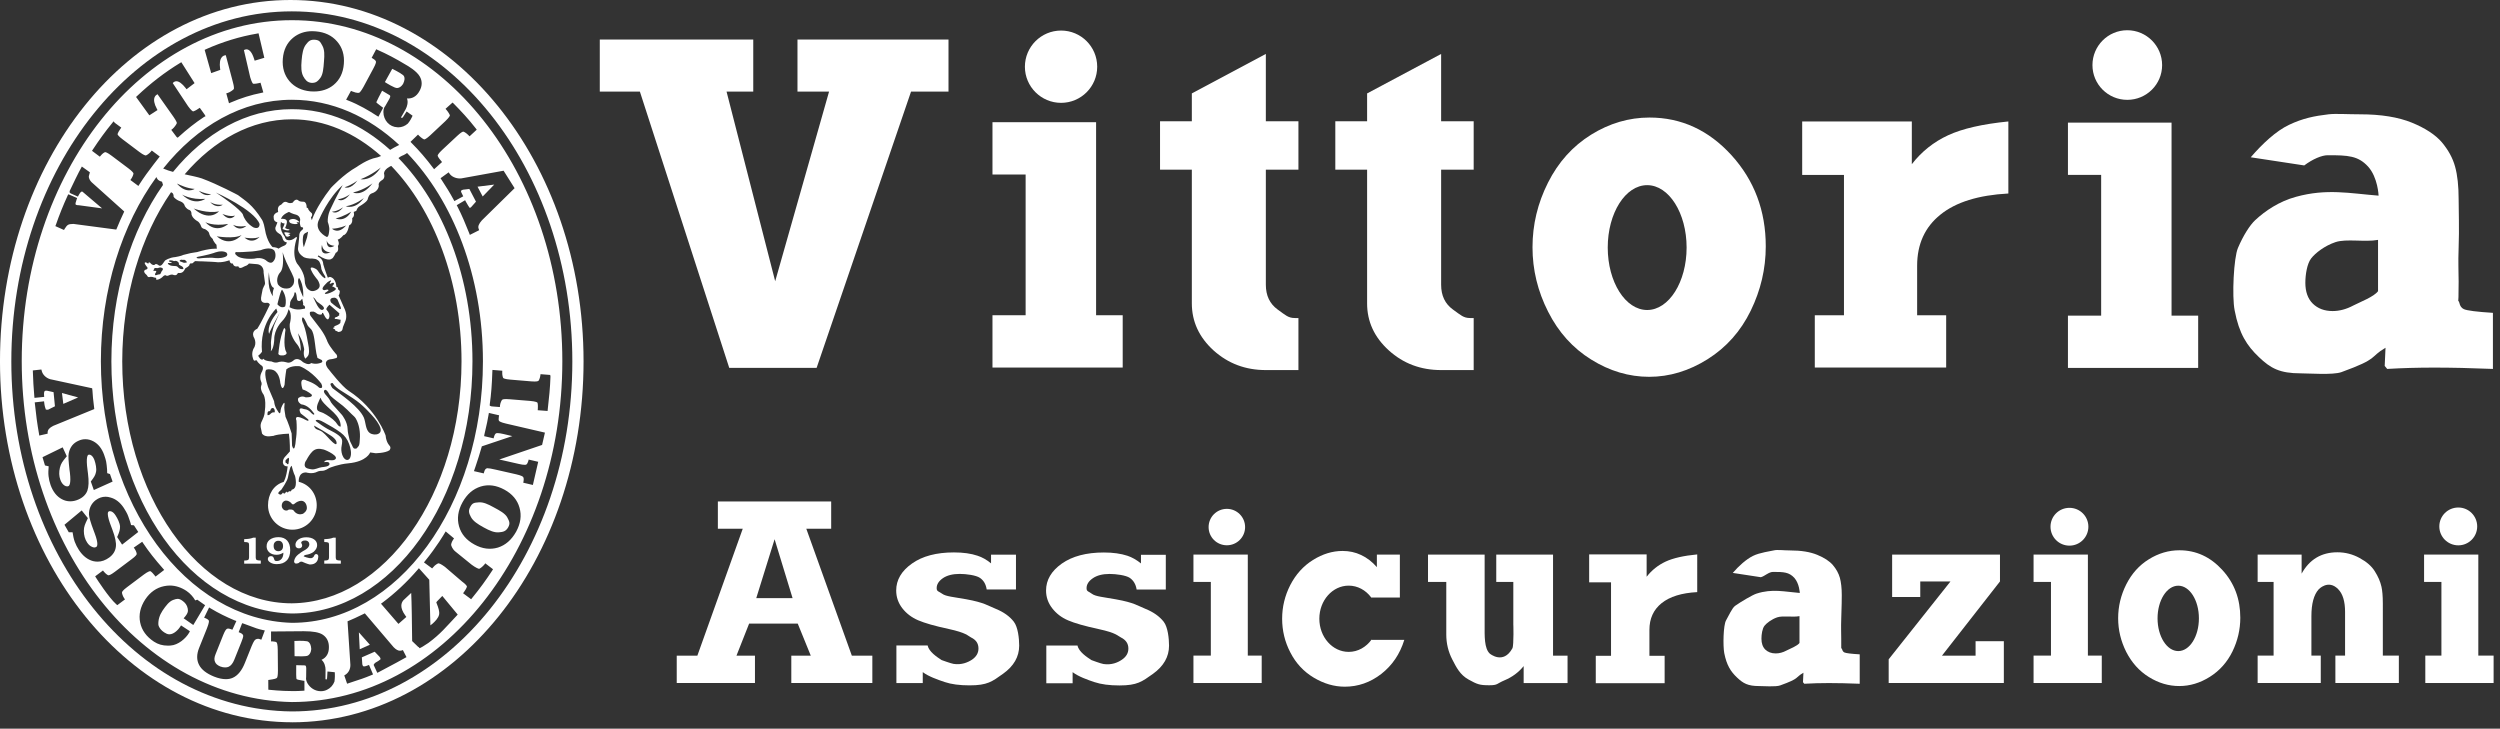 <?xml version="1.0" encoding="utf-8"?>
<!-- Generator: Adobe Illustrator 22.0.1, SVG Export Plug-In . SVG Version: 6.00 Build 0)  -->
<svg version="1.1" id="Livello_1" xmlns="http://www.w3.org/2000/svg" xmlns:xlink="http://www.w3.org/1999/xlink" x="0px" y="0px"
	 width="199px" height="58px" viewBox="0 0 199 58" style="enable-background:new 0 0 199 58;" xml:space="preserve">
<rect x="0" y="0" width="199" height="58" fill="#333333" stroke="none"/>
<style type="text/css">
	.st0{fill:#FFFFFF;}
</style>
<g>
	<path class="st0" d="M194.17,41.905c0,0.83,0.676,1.504,1.514,1.504
		c0.827,0,1.501-0.674,1.501-1.504c0-0.836-0.674-1.507-1.501-1.507
		C194.846,40.398,194.17,41.069,194.17,41.905z"/>
	<path class="st0" d="M79.269,48.466c-0.613-0.244-0.891-0.5-2.375-0.769
		c-0.943-0.171-1.613-0.219-1.891-0.432c-0.279-0.204-0.444-0.168-0.444-0.453
		c0-0.299,0.17-0.564,0.5-0.792c0.329-0.223,0.778-0.337,1.336-0.337
		c0.517,0,1.301,0.104,1.604,0.313c0.3,0.201,0.478,0.508,0.541,0.925h2.331
		v-2.772h-1.984v0.694c-0.351-0.29-0.704-0.488-1.075-0.608
		c-0.517-0.176-1.143-0.263-1.878-0.263c-1.395,0-2.514,0.295-3.346,0.889
		c-0.833,0.59-1.251,1.304-1.251,2.142c0,0.518,0.161,0.989,0.484,1.409
		c0.322,0.419,0.747,0.739,1.266,0.963c0.518,0.223,1.331,0.456,2.429,0.691
		c1.424,0.313,1.504,0.533,1.78,0.675c0.398,0.192,0.59,0.484,0.59,0.88
		c0,0.357-0.17,0.65-0.508,0.884c-0.343,0.226-0.84,0.436-1.47,0.341
		c-0.207-0.031-0.954-0.304-0.954-0.304c-0.373-0.241-1.012-0.665-1.116-1.164
		h-2.485v2.996h2.098v-0.874c0.444,0.343,1.199,0.606,1.736,0.787
		c0.534,0.182,1.198,0.268,1.984,0.268c1.436,0,1.803-0.305,2.665-0.918
		c0.86-0.611,1.291-1.36,1.291-2.245c0-0.556-0.093-1.477-0.43-1.907
		C80.364,49.056,79.885,48.718,79.269,48.466z"/>
	<path class="st0" d="M123.621,44.144h-4.519v2.177h1.358v3.435
		c0-0.25,0.055,1.612-0.074,1.852c-0.728,1.324-1.8,0.419-1.8,0.419
		c-0.448-0.419-0.409-1.433-0.409-2.219v-5.663h-4.508v2.177h1.455v4.188
		c0,0.71,0.161,1.374,0.48,1.988c0.319,0.617,0.612,1.219,1.297,1.595
		c0.684,0.376,0.859,0.453,1.652,0.453c0.686,0,0.575-0.128,1.193-0.388
		c0.626-0.26,1.136-0.64,1.537-1.136v1.348h3.494v-2.181h-1.155V44.144z"/>
	<polygon class="st0" points="157.256,52.189 154.582,52.189 159.198,46.283 159.198,44.147 
		150.614,44.147 150.614,47.522 152.853,47.522 152.853,46.283 155.259,46.283 
		150.339,52.48 150.339,54.367 159.506,54.367 159.506,51.041 157.256,51.041 	"/>
	<path class="st0" d="M189.673,48.021c0-0.578-0.042-1.02-0.108-1.316
		c-0.093-0.417-0.273-0.825-0.532-1.232c-0.251-0.409-0.661-0.761-1.212-1.058
		c-0.549-0.302-1.139-0.453-1.765-0.453c-0.636,0-1.188,0.141-1.669,0.427
		c-0.474,0.283-0.865,0.708-1.178,1.271v-1.516h-3.501v2.177h1.27v5.865h-1.27
		v2.182h5.025v-2.182h-0.745V49.048c0-0.988,0.191-1.702,0.575-2.132
		c0,0,0.754-0.822,1.543-0.031c0.395,0.392,0.562,1.02,0.562,1.827v3.475h-0.771
		v2.182h5.052v-2.182h-1.275V48.021z"/>
	<path class="st0" d="M164.729,43.433c0.831,0,1.506-0.675,1.506-1.507
		s-0.675-1.502-1.506-1.502c-0.836,0-1.509,0.67-1.509,1.502
		S163.893,43.433,164.729,43.433z"/>
	<polygon class="st0" points="166.196,44.144 161.872,44.144 161.872,46.321 163.257,46.321 
		163.257,52.186 161.872,52.186 161.872,54.368 167.301,54.368 167.301,52.186 
		166.196,52.186 	"/>
	<polygon class="st0" points="197.274,52.186 197.274,44.144 192.957,44.144 192.957,46.321 
		194.337,46.321 194.337,52.186 193.055,52.186 193.055,54.368 198.491,54.368 
		198.491,52.186 	"/>
	<path class="st0" d="M131.072,45.909V44.131h-4.575v2.225h1.741v5.847h-1.214v2.179h5.481
		v-2.179h-1.211v-2.064c0-0.899,0.322-1.605,0.971-2.128
		c0.65-0.52,1.592-0.813,2.834-0.879V44.131
		c-1.079,0.103-1.916,0.294-2.512,0.57
		C131.99,44.981,131.485,45.378,131.072,45.909z"/>
	<path class="st0" d="M64.181,42.086h1.981v-2.17h-3.03h-5.99v2.17h1.981
		l-3.614,10.107h-1.641v2.175h6.227v-2.175H58.622l1.007-2.552h3.872l1.038,2.552
		h-1.551v2.175h6.45v-2.175h-1.631L64.181,42.086z M60.198,47.612l1.46-4.69
		l1.431,4.69H60.198z"/>
	<path class="st0" d="M91.201,48.475c-0.617-0.246-0.893-0.504-2.381-0.769
		c-0.934-0.173-1.61-0.22-1.891-0.432c-0.272-0.21-0.439-0.171-0.439-0.454
		c0-0.302,0.167-0.563,0.502-0.793c0.332-0.228,0.774-0.341,1.333-0.341
		c0.519,0,1.302,0.106,1.605,0.312c0.299,0.206,0.482,0.518,0.546,0.929h2.322
		V44.161H90.821v0.688c-0.351-0.285-0.712-0.489-1.077-0.61
		c-0.517-0.171-1.14-0.261-1.877-0.261c-1.397,0-2.511,0.297-3.348,0.884
		c-0.832,0.591-1.253,1.304-1.253,2.143c0,0.525,0.165,0.992,0.487,1.409
		c0.322,0.42,0.747,0.745,1.267,0.967c0.515,0.224,1.33,0.455,2.428,0.693
		c1.429,0.309,1.505,0.534,1.783,0.67c0.393,0.197,0.588,0.489,0.588,0.881
		c0,0.362-0.171,0.651-0.512,0.885c-0.337,0.233-0.835,0.441-1.467,0.346
		c-0.207-0.029-0.955-0.31-0.955-0.31c-0.37-0.239-1.013-0.66-1.114-1.16
		h-2.484v3h2.094v-0.883c0.449,0.348,1.196,0.614,1.734,0.793
		c0.541,0.18,1.203,0.266,1.989,0.266c1.429,0,1.8-0.305,2.666-0.918
		c0.857-0.614,1.286-1.364,1.286-2.249c0-0.553-0.091-1.475-0.424-1.903
		C92.291,49.061,91.812,48.723,91.201,48.475z"/>
	<path class="st0" d="M173.479,43.802c-0.851,0-1.668,0.241-2.431,0.717
		c-0.769,0.474-1.365,1.144-1.798,1.999c-0.43,0.855-0.645,1.754-0.645,2.693
		c0,0.937,0.215,1.825,0.645,2.685c0.441,0.854,1.033,1.52,1.805,1.998
		c0.767,0.478,1.573,0.715,2.417,0.715c0.842,0,1.656-0.243,2.434-0.734
		c0.779-0.49,1.378-1.164,1.798-2.018c0.417-0.857,0.624-1.754,0.624-2.688
		c0-1.483-0.468-2.749-1.427-3.795C175.948,44.328,174.809,43.802,173.479,43.802z
		 M173.39,51.826c-0.909,0-1.649-1.167-1.649-2.605c0-1.437,0.74-2.6,1.649-2.6
		c0.908,0,1.643,1.163,1.643,2.6C175.033,50.66,174.298,51.826,173.39,51.826z"/>
	<path class="st0" d="M109.184,50.901c-0.434,0.606-1.091,0.989-1.828,0.989
		c-1.29,0-2.337-1.177-2.337-2.639c0-1.457,1.047-2.635,2.337-2.635
		c0.712,0,1.35,0.357,1.78,0.925v0.023h2.293v-3.417h-1.83v0.998
		c-0.377-0.435-0.802-0.757-1.256-0.968c-0.456-0.216-0.945-0.322-1.478-0.322
		c-0.797,0-1.583,0.239-2.352,0.718c-0.771,0.482-1.373,1.152-1.809,2
		c-0.434,0.851-0.646,1.745-0.646,2.678c0,0.939,0.212,1.84,0.656,2.69
		c0.438,0.852,1.06,1.522,1.861,1.999c0.802,0.479,1.623,0.72,2.468,0.72
		c1.061,0,2.03-0.339,2.906-1.015c0.87-0.68,1.485-1.579,1.834-2.714h-2.599
		V50.901z"/>
	<path class="st0" d="M146.627,51.672c-0.082-0.275-0.065,0.466-0.065-0.835
		c0-0.422-0.024-0.894,0-1.555c0.038-0.989,0.043-1.69,0.043-1.923
		c0-0.549-0.054-1.006-0.15-1.363c-0.103-0.363-0.29-0.701-0.558-1.016
		c-0.268-0.312-0.684-0.586-1.25-0.817c-0.563-0.231-1.281-0.348-2.157-0.348
		c-0.528,0-1.017-0.078-1.312,0c-0.217,0.059-1.111,0.167-1.649,0.439
		c-0.538,0.27-1.124,0.797-1.6,1.351l2.234,0.341
		c0.308-0.078,0.626-0.422,0.974-0.422c0.846,0,1.272,0.018,1.691,0.473
		c0.406,0.456,0.436,1.204,0.436,1.204c-1.214-0.096-2.181-0.358-3.447,0.052
		c-0.319,0.101-1.246,0.65-1.695,0.968c-0.253,0.179-0.505,0.778-0.727,1.159
		c-0.221,0.38-0.253,2.025-0.145,2.605c0.191,0.977,0.524,1.48,1.018,1.947
		c0.493,0.469,0.872,0.678,1.742,0.678c0.328,0,1.35,0.078,1.696-0.052
		c1.605-0.577,1.144-0.602,1.847-1.01l-0.035,0.756l0.103,0.123
		c0.634-0.036,1.284-0.055,1.96-0.055c0.709,0,1.529,0.019,2.453,0.055v-2.341
		c-0.683-0.04-1.086-0.092-1.218-0.15
		C146.72,51.891,146.661,51.799,146.627,51.672z M143.238,51.181
		c-0.167,0.236-0.738,0.451-1.031,0.601c-0.285,0.155-0.577,0.231-0.862,0.231
		c-0.343,0-0.619-0.108-0.83-0.309c-0.204-0.204-0.304-0.494-0.304-0.866
		c0-0.338,0.067-0.797,0.24-1.025c0.168-0.212,0.571-0.523,1.015-0.673
		c0.456-0.151,1.231,0.01,1.773-0.096V51.181z"/>
	<polygon class="st0" points="99.324,44.144 94.998,44.144 94.998,46.321 96.382,46.321 
		96.382,52.186 94.998,52.186 94.998,54.368 100.431,54.368 100.431,52.186 
		99.324,52.186 	"/>
	<path class="st0" d="M99.11,41.956c0-0.801-0.651-1.451-1.451-1.451
		c-0.808,0-1.454,0.65-1.454,1.451s0.646,1.448,1.454,1.448
		C98.459,43.404,99.11,42.757,99.11,41.956z"/>
	<polygon class="st0" points="65.003,29.281 72.52,7.29 75.501,7.29 75.501,3.146 
		63.479,3.146 63.479,7.29 65.994,7.29 61.705,22.387 57.833,7.29 
		59.959,7.29 59.959,3.146 47.743,3.146 47.743,7.29 50.934,7.29 58.047,29.281 
			"/>
	<path class="st0" d="M103.354,25.316h-0.279c-0.528,0-0.747-0.226-1.374-0.678
		c-0.627-0.454-0.94-1.108-0.94-1.974v-9.157h2.594V9.653h-2.594V4.293
		l-5.891,3.143v2.218h-2.531v3.854h2.531v10.634c0,1.46,0.58,2.703,1.726,3.75
		c1.157,1.042,2.542,1.566,4.165,1.566h2.594V25.316z"/>
	<path class="st0" d="M152.181,13.069V9.668h-8.727v4.258h3.326v11.167h-2.322v4.164h10.457
		v-4.164h-2.311v-3.941c0-1.717,0.617-3.075,1.854-4.067
		c1.231-0.997,3.032-1.554,5.407-1.682V9.668
		c-2.054,0.204-3.655,0.57-4.794,1.098
		C153.926,11.295,152.963,12.06,152.181,13.069z"/>
	<path class="st0" d="M179.806,28.422c0.938,0.899,1.664,1.296,3.329,1.296
		c0.63,0,2.578,0.146,3.24-0.096c3.054-1.108,2.175-1.154,3.512-1.94
		l-0.065,1.446l0.199,0.239c1.208-0.072,2.454-0.106,3.743-0.106
		c1.355,0,2.917,0.034,4.672,0.106v-4.464c-1.297-0.083-2.063-0.182-2.311-0.294
		c-0.186-0.084-0.309-0.251-0.362-0.504c-0.059-0.195-0.082-0.14-0.088-0.115
		c0.007-0.05,0.032-0.347,0.032-1.577c0-0.8-0.047-1.452,0-2.713
		c0.057-1.467,0-2.967,0-3.837c0-1.048-0.091-1.915-0.284-2.604
		c-0.187-0.685-0.546-1.328-1.055-1.935c-0.515-0.598-1.304-1.116-2.381-1.559
		c-1.082-0.44-2.455-0.665-4.12-0.665c-1.025,0-1.928-0.067-2.509-0.001
		c-1.13,0.133-2.058,0.318-3.145,0.836c-1.041,0.488-2.143,1.525-3.055,2.585
		l4.258,0.649c0.681-0.513,1.408-0.811,1.859-0.812
		c1.625-0.003,2.428,0.038,3.223,0.903c0.786,0.87,0.837,2.314,0.837,2.314
		c-2.311-0.182-4.121-0.581-6.57,0.091c-1.369,0.372-2.47,1.134-3.24,1.848
		c-0.434,0.4-0.964,1.234-1.383,2.22c-0.338,0.772-0.488,3.854-0.265,4.972
		C178.229,26.573,178.864,27.526,179.806,28.422z M183.97,20.568
		c0.327-0.424,1.079-1.01,1.94-1.296c0.862-0.285,2.337,0.016,3.382-0.177
		v4.082c-0.321,0.443-1.404,0.852-1.965,1.14
		c-0.554,0.297-1.109,0.443-1.652,0.443c-0.651,0-1.177-0.201-1.578-0.593
		c-0.392-0.388-0.591-0.944-0.591-1.658
		C183.506,21.869,183.641,20.985,183.97,20.568z"/>
	<polygon class="st0" points="89.367,25.093 87.249,25.093 87.249,9.727 79.001,9.727 
		79.001,13.891 81.64,13.891 81.64,25.093 79.001,25.093 79.001,29.257 
		89.367,29.257 	"/>
	<path class="st0" d="M84.462,8.187c1.589,0,2.875-1.29,2.875-2.875
		c0-1.592-1.286-2.88-2.875-2.88c-1.589,0-2.88,1.289-2.88,2.88
		C81.582,6.897,82.873,8.187,84.462,8.187z"/>
	<path class="st0" d="M139.357,24.734c0.796-1.633,1.198-3.341,1.198-5.124
		c0-2.834-0.911-5.255-2.728-7.254c-1.819-1.996-3.993-3-6.531-3
		c-1.632,0-3.182,0.458-4.644,1.365c-1.466,0.913-2.612,2.185-3.432,3.819
		c-0.825,1.635-1.233,3.352-1.233,5.144c0,1.783,0.412,3.492,1.243,5.128
		c0.825,1.634,1.971,2.905,3.438,3.813c1.462,0.911,3,1.369,4.609,1.369
		c1.609,0,3.163-0.47,4.649-1.403C137.412,27.656,138.558,26.372,139.357,24.734z
		 M131.114,24.676c-1.731,0-3.138-2.226-3.138-4.972
		c0-2.744,1.407-4.966,3.138-4.966s3.14,2.221,3.14,4.966
		C134.254,22.45,132.845,24.676,131.114,24.676z"/>
	<path class="st0" d="M108.821,24.142c0,1.46,0.575,2.703,1.729,3.75
		c1.147,1.042,2.539,1.566,4.164,1.566h2.591v-4.142h-0.28
		c-0.529,0-0.743-0.226-1.372-0.678c-0.629-0.454-0.939-1.108-0.939-1.974v-9.157
		h2.591V9.653h-2.591V4.293l-5.892,3.143v2.218h-2.531v3.854h2.531V24.142z"/>
	<polygon class="st0" points="174.974,25.125 172.855,25.125 172.855,9.761 164.608,9.761 
		164.608,13.921 167.252,13.921 167.252,25.125 164.608,25.125 164.608,29.286 
		174.974,29.286 	"/>
	<path class="st0" d="M169.332,7.948c1.531,0,2.773-1.234,2.773-2.766
		c0-1.527-1.242-2.775-2.773-2.775c-1.534,0-2.773,1.247-2.773,2.775
		C166.559,6.713,167.799,7.948,169.332,7.948z"/>
	<path class="st0" d="M23.122,0c-12.883,0-23.123,12.883-23.123,28.76
		c0,15.879,10.39,28.733,23.27,28.733l0,0.003
		c12.876-0.026,23.182-12.876,23.182-28.736
		C46.451,12.884,36.003,0,23.122,0z M23.229,56.63
		C10.801,56.505,0.902,44.08,0.902,28.765c0-15.385,9.999-27.861,22.327-27.861
		c12.331,0,22.329,12.476,22.329,27.861C45.559,44.154,35.561,56.63,23.229,56.63z"/>
	<polygon class="st0" points="28.634,51.679 29.441,51.321 28.566,50.336 	"/>
	<path class="st0" d="M32.09,6.668c0.256-0.523-0.009-0.69-0.009-0.69
		c-0.248-0.206-0.859-0.5-0.859-0.5s-0.27,0.495-0.585,1.056
		c0.142,0.091,0.776,0.488,0.974,0.474C31.914,6.993,32.09,6.668,32.09,6.668z"/>
	<path class="st0" d="M24.765,6.593c0.347,0.028,0.508-0.093,0.729-0.38
		c0.216-0.288,0.253-0.766,0.293-1.306c0.049-0.541,0.049-0.945-0.121-1.26
		c-0.172-0.324-0.241-0.449-0.583-0.482C24.726,3.133,24.565,3.261,24.35,3.549
		c-0.22,0.283-0.297,0.715-0.342,1.261c-0.048,0.542-0.034,0.952,0.132,1.268
		C24.306,6.373,24.453,6.55,24.765,6.593z"/>
	<path class="st0" d="M24.431,51.044c-0.314-0.063-0.997-0.023-0.997-0.023l0.013,1.213
		c0.278,0.004,0.905,0.044,1.07-0.055c0.258-0.16,0.258-0.534,0.258-0.534
		C24.74,51.068,24.431,51.044,24.431,51.044z"/>
	<polygon class="st0" points="6.219,31.636 4.933,31.285 5.039,32.149 	"/>
	<path class="st0" d="M23.243,1.607c-11.88,0-21.513,12.152-21.513,27.139
		c0,14.844,9.59,26.913,21.5,27.137c11.888,0,21.532-12.149,21.532-27.137
		S35.129,1.607,23.243,1.607z M27.937,7.232l0.108,0.047
		c0.187,0.074,0.346,0.116,0.446,0.116c0.057,0,0.088-0.014,0.111-0.019
		c0.028-0.018,0.128-0.092,0.332-0.461l0.787-1.466
		c0.212-0.386,0.212-0.513,0.207-0.539c-0.013-0.077-0.096-0.156-0.24-0.243
		l-0.104-0.065l0.363-0.683l0.108,0.053c0.74,0.323,1.463,0.708,2.169,1.135
		c0.278,0.155,0.968,0.562,1.206,1.009c0.19,0.353,0.182,0.729-0.029,1.113
		c-0.266,0.503-0.641,0.611-0.909,0.611c-0.034,0-0.06-0.003-0.098-0.003
		c0.117,0.289,0.011,0.644-0.096,0.844l-0.311,0.551
		c-0.031,0.036-0.089,0.111-0.026,0.157h0.014c0.045,0,0.087-0.042,0.102-0.062
		l0.289-0.454l0.474,0.337l-0.044,0.101c-0.136,0.292-0.322,0.523-0.334,0.528
		c-0.228,0.2-0.488,0.297-0.763,0.297l-0.057-0.004
		c-0.637-0.023-1.12-0.548-1.124-1.222c-0.003-0.287,0.112-0.425,0.137-0.449
		c0,0,0.106-0.199,0.341-0.597c0.059-0.101,0.079-0.187,0.059-0.243
		c-0.024-0.049-0.078-0.067-0.078-0.067l-0.561-0.333
		c-0.157,0.294-0.439,0.84-0.464,0.925c0.01,0.024,0.111,0.108,0.453,0.366
		l0.093,0.067l-0.376,0.712l-0.118-0.07c-0.647-0.419-1.428-0.885-2.312-1.228
		l-0.141-0.057L27.937,7.232z M26.588,22.558c-0.023,0.098-0.077,0.172-0.16,0.226
		c0.034,0.008,0.278,0.113,0.308,0.202c0.049,0.15-0.856,0.533-0.878,0.372
		c-0.011-0.078,0.39-0.22,0.27-0.287c-0.141-0.08-0.278,0.101-0.419-0.014
		c-0.162-0.138,0.292-0.509,0.336-0.573c0.013-0.016,0.362-0.27,0.307-0.103
		c-0.048,0.052-0.091,0.111-0.112,0.182C26.31,22.664,26.503,22.397,26.588,22.558z
		 M26.862,23.837l0.26,0.615c0.057,0.221-0.082,0.14-0.082,0.14
		c-0.334-0.196-0.693-0.521-0.693-0.521c-0.168-0.324,0.104-0.376,0.288-0.376
		C26.749,23.7,26.862,23.837,26.862,23.837z M25.703,24.651
		c-0.297,0.162-0.642-0.733-0.714-0.879c-0.025-0.035-0.072-0.055-0.063-0.101
		c0.158,0.065,0.199,0.221,0.311,0.343C25.313,24.096,26.03,24.466,25.703,24.651z
		 M25.777,22.097c-0.18-0.085-0.518-0.596-0.518-0.596s-0.099-0.097-0.147-0.109
		c0,0-0.635-0.356-0.265,0.27c0,0,0.068,0.15,0.316,0.469
		c0.167,0.17,0.245,0.368,0.283,0.538c0.055,0.373-0.427,0.484-0.427,0.484
		c-0.282,0.079-0.471-0.094-0.58-0.209c-0.186-0.289-0.174-0.523-0.174-0.523
		c-0.008-0.733-0.519-1.315-0.631-1.462c-0.464-0.807,0-2.02,0-2.02
		c0.008-0.103-0.052-0.063-0.052-0.063c-0.108,0.043-0.156,0.109-0.156,0.109
		c-0.016,0-0.166,0.106-0.253,0.118c-0.167,0.041-0.287,0.01-0.368-0.026
		c-0.096-0.06-0.137-0.241-0.137-0.241s-0.273-0.314-0.316-0.685
		c0,0-0.06-0.194,0.004-0.435v-0.07c0.019,0.031,0.039,0.05,0.039,0.05
		c0.101,0.109,0.255,0.083,0.255,0.083s0.008,0.065-0.109,0.313
		c0,0-0.104,0.113,0.01,0.16c0.075,0.03,0.2,0.085,0.361,0.088
		c0.202,0,0.104-0.088,0.104-0.088c-0.113,0.005-0.243-0.054-0.299-0.088
		c-0.034-0.005,0-0.067,0-0.067c0.092-0.167,0.121-0.4,0.121-0.4
		c0.043-0.317-0.393-0.28-0.393-0.28c-0.025,0-0.065,0.03-0.064,0.011
		c0-0.015,0.009-0.057,0.009-0.057c0.128-0.333,0.617-0.504,0.617-0.504
		c0.219,0.147,0.582,0.228,0.582,0.228c0.308,0.106,0.329,0.412,0.297,0.476
		c-0.063,0.265,0.072,0.505,0.072,0.505c0.312,0.003,0.108,0.219,0.108,0.219
		c-0.241,0.16-0.241,0.404-0.241,0.404c0.004,0.157-0.098,1.036-0.098,1.036
		s-0.08,0.377,0.391,0.688c0,0,0.111,0.129,0.569,0.16
		c0,0,0.166-0.018,0.329,0.019c0.092,0,0.221,0.038,0.371,0.18
		c0,0,0.15,0.196,0.182,0.515c-0.013,0.224,0.312,0.69,0.312,0.69
		C25.963,22.267,25.777,22.097,25.777,22.097z M26.325,31.525
		c0.298,0.282,0.65,0.518,0.971,0.779c0.244,0.204,0.465,0.426,0.688,0.654
		c0.113,0.117,0.258,0.215,0.339,0.36c0.272,0.465,0.366,1.11,0.319,1.646
		c-0.02,0.16-0.005,0.391-0.088,0.534c-0.04,0.074-0.121,0.131-0.171,0.2
		c-0.243,0.062-0.274-0.057-0.358-0.249c-0.073-0.176-0.168-0.287-0.206-0.475
		c-0.055-0.265-0.142-0.523-0.147-0.796c-0.003-0.592-0.443-1.141-0.443-1.141
		c-0.141-0.17-0.298-0.332-0.445-0.5c-0.175-0.197-0.43-0.437-0.532-0.69
		c-0.045-0.113-0.354-0.455-0.354-0.455c-0.256-0.318,0-0.366,0-0.366
		C26.129,31.104,26.156,31.375,26.325,31.525z M26.476,30.489
		c0.152,0.251,0.388,0.422,0.629,0.583c0.422,0.279,0.866,0.527,1.275,0.83
		c0.351,0.258,0.668,0.559,0.968,0.875c0.313,0.331,0.642,0.681,0.849,1.084
		c0.114,0.226,0.201,0.536-0.08,0.67c-0.199,0.098-0.499,0.062-0.675-0.06
		c-0.356-0.239-0.324-0.871-0.481-1.233c-0.387-0.862-1.78-1.791-2.504-2.35
		C26.341,30.703,26.177,30.489,26.476,30.489z M26.769,34.523
		c-0.223-0.147-0.464-0.245-0.693-0.378c-0.305-0.171-0.59-0.376-0.874-0.583
		c-0.206-0.155,0.103-0.142,0.103-0.142c0.181,0.031,0.351,0.122,0.515,0.215
		c0.441,0.246,0.894,0.498,1.296,0.797c0.327,0.241,0.548,0.549,0.68,0.929
		c0.111,0.308,0.214,0.744,0.083,1.058c-0.083,0.197-0.261,0.258-0.426,0.118
		c-0.19-0.16-0.268-0.464-0.283-0.703c-0.024-0.248,0.077-0.48,0.067-0.724
		C27.229,34.836,26.975,34.661,26.769,34.523z M26.224,36.903
		c0.048,0.243-0.464,0.268-0.598,0.283c-0.273,0.03-0.559,0.221-0.835,0.17
		c-0.16-0.028-0.449-0.059-0.515-0.231c-0.038-0.084-0.031-0.19,0-0.288
		l-0.069,0.121c0.02-0.043,0.045-0.086,0.069-0.123
		c0.029-0.077,0.062-0.147,0.108-0.199c0.133-0.25,0.283-0.495,0.479-0.694
		c0.255-0.249,0.543-0.249,0.879-0.165c0.19,0.043,1.384,0.581,0.875,0.827
		c-0.239,0.113-0.693-0.113-0.815,0.184C25.921,36.777,26.194,36.731,26.224,36.903z
		 M22.912,36.468c0.182-0.157,0.043,0.463,0.043,0.463
		c-0.109,0.073-0.127-0.067-0.127-0.067c-0.126,0.036-0.101-0.133-0.101-0.133
		C22.653,36.663,22.912,36.468,22.912,36.468z M23.152,37.145
		c0,0,0.073-0.153,0.087,0.019c0,0,0.127,0.514,0.244,0.717
		c0,0,0.275,1.026-0.258,1.096c0,0-0.073,0.23-0.218,0.108
		c0,0-0.091,0.216-0.226,0.04c0,0-0.138,0.309-0.253,0.079
		c0,0-0.13,0.184-0.195,0.169c-0.358-0.072-0.106-0.241,0.065-0.396
		c0,0,0.473-0.678,0.522-0.977C22.921,38,23.063,37.212,23.152,37.145z
		 M22.498,39.999c0.289-0.371,0.691,0.049,0.691,0.049
		c0.079,0.161,0.212,0.08,0.212,0.08c0.239-0.21,0.434-0.245,0.434-0.245
		c0.515-0.124,0.583,0.435,0.583,0.435c0.087,0.376-0.313,0.582-0.313,0.582
		c-0.451,0.162-0.704-0.226-0.704-0.226c-0.08-0.162-0.417-0.111-0.417-0.111
		c-0.18,0.16-0.391,0.02-0.391,0.02C22.287,40.337,22.498,39.999,22.498,39.999z
		 M23.596,33.475c0.07,0.9-0.039,1.46-0.039,1.46
		c-0.106,1.329-0.309,0.532-0.309,0.532c-0.033-0.774-0.033-0.964-0.033-0.964
		c-0.277-0.909-0.488-1.324-0.488-1.324c-0.067-0.409-0.121-0.712-0.087-0.9
		c0,0,0.077-0.471-0.166-0.019c-0.072,0.131-0.118,0.266-0.138,0.388
		c0,0,0.005,0.497-0.219,0.079c-0.297-0.412-0.297-0.783-0.297-0.783l-0.489-1.152
		c-0.382-1.189-0.138-1.359-0.138-1.359c0.279-0.104,0.588,0.035,0.588,0.035
		c0.493,0.243,0.528,1.009,0.528,1.009c0.172,0.837,0.343,0.142,0.343,0.142
		c0.035-0.595,0.143-1.222,0.143-1.222c0.419-0.349,1.08-0.241,1.08-0.241
		c1.009,0.414,1.706,1.389,1.706,1.389c0.211,0.489-0.176,0.314-0.176,0.314
		c-0.383-0.382-0.976-0.557-0.976-0.557c-0.727-0.381-0.344,0.695-0.344,0.695
		c0.45,0.14,0.73,0.42,0.73,0.42c0.102,0.245-0.49,0.209-0.49,0.209
		c-0.347-0.175-0.587,0.07-0.587,0.07c-0.106,0.312,0.24,0.487,0.24,0.487
		c0.518,0.067,0.831,0.469,1.017,0.722c0.079,0.113-0.065,0.097-0.065,0.097
		c-0.089-0.072-0.151-0.123-0.151-0.123c-0.244-0.312-0.558-0.312-0.558-0.312
		c-0.626-0.244-0.279,0.348-0.279,0.348c0.196,0.16,0.417,0.307,0.567,0.45
		c0.143,0.14-0.044,0.124-0.044,0.124c-0.161-0.07-0.312-0.157-0.312-0.157
		C23.351,32.95,23.596,33.475,23.596,33.475z M21.875,32.716
		c0.008,0.199-0.059,0.059-0.214,0.13c-0.157,0.069-0.157,0.219-0.366,0.197
		c-0.01-0.098-0.019-0.343,0.141-0.307c0.171-0.072,0.043-0.132,0.182-0.229
		C21.76,32.407,21.867,32.567,21.875,32.716z M26.476,35.197
		c-0.294-0.254-0.513-0.578-0.82-0.816c-0.283-0.211-0.587-0.135-0.66-0.504
		c0.461,0.259,0.918,0.519,1.358,0.813c0.176,0.113,0.441,0.334,0.441,0.572
		C26.793,35.483,26.563,35.268,26.476,35.197z M27.119,33.951
		c-0.175,0.035-0.313-0.26-0.405-0.361c-0.263-0.287-0.639-0.537-0.983-0.714
		c-0.155-0.079-0.429-0.103-0.483-0.275c-0.093-0.297,0.152-0.685,0.26-0.95
		l0.097,0.211C26.062,32.558,27.147,33.023,27.119,33.951z M25.558,28.873
		c-0.438,0.171-0.793,0.023-0.793,0.023c-0.194,0.231-0.646-0.072-0.646-0.072
		c-0.481-0.471-0.778-0.112-0.778-0.112c-0.305,0.235-0.493,0.14-0.493,0.14
		c-0.26-0.062-0.362-0.094-0.626-0.044c-0.019,0.006-0.036,0.014-0.053,0.016
		c-0.277,0.107-0.541-0.048-0.541-0.048c-0.662-0.053-0.637-0.226-0.637-0.226
		c-0.221,0.26-0.439-0.234-0.439-0.234c0.218-0.167,0.302-0.318,0.302-0.318
		c-0.207-2.228,1.136-3.438,1.136-3.438l0.098,0.278
		c-0.947,1.143-0.668,1.74-0.668,1.74c0.132-0.407,0.839-1.669,0.839-1.669
		l-0.388,0.859c-0.251,0.568-0.305,1.514-0.305,1.514
		c0.038,0.484-0.01,0.684-0.01,0.684c0.256-0.251,0.273-0.93,0.273-0.93
		c-0.016-0.831,0.606-1.446,0.606-1.446c0.478-0.492,0.526-0.977,0.526-0.977
		c0.349,0.343,0.103,1.178,0.103,1.178c-0.06,0.86,0.536,1.556,0.536,1.556
		c0.268,0.305,0.321,0.618,0.321,0.618c0.089-0.427-0.205-1.441-0.205-1.441
		c0.42,0.607,0.498,1.285,0.498,1.285C24.097,28.368,24.316,28.55,24.316,28.55
		c0.085-0.109,0.21-0.187,0.249-0.329c0.097-0.328-0.029-0.779-0.083-1.102
		c-0.069-0.421-0.157-0.847-0.304-1.255c-0.057-0.147-0.16-0.332-0.136-0.49
		c0.064-0.4,0.388,0.431,0.435,0.512c0.079,0.136,0.202,0.216,0.298,0.337
		c0.157,0.211,0.202,0.518,0.248,0.774c0.084,0.49,0.102,1.013,0.248,1.495
		l0.336,0.165C25.606,28.656,25.747,28.8,25.558,28.873z M17.251,18.809
		c0,0,1.38,0.241,1.977-0.101C19.228,18.708,18.358,19.762,17.251,18.809z
		 M18.022,20.393c0,0-0.299,0.244-1.154,0.121c0,0-0.654,0-1.023,0.057
		c0,0-0.357-0.008-0.118-0.126c0,0,0.837-0.15,1.297-0.309
		c0,0,0.58-0.259,0.982-0.044C18.005,20.091,18.191,20.251,18.022,20.393z
		 M16.343,15.828c0,0-0.84,0.631-1.853-0.341
		C14.49,15.487,15.199,15.926,16.343,15.828z M14.106,14.638
		c0.004-0.006,0.009-0.011,0.013-0.017c0.186,0.096,0.798,0.388,1.377,0.416
		C15.496,15.037,14.85,15.48,14.106,14.638z M19.603,17.984
		c0,0-0.521,0.52-1.06-0.091C18.543,17.894,18.901,18.11,19.603,17.984z
		 M17.701,17.024c0,0,0.553,0.264,1.004,0.138
		C18.705,17.162,18.319,17.711,17.701,17.024z M20.664,18.851
		c0,0-0.531,0.642-1.203,0.062C19.461,18.913,20.303,19.06,20.664,18.851z
		 M20.21,18.117c0,0-0.659-0.307-0.886-1.066c0,0-0.192-0.432-2.143-1.726
		c0,0,3.059,1.368,3.479,2.499C20.659,17.824,20.708,18.279,20.21,18.117z
		 M17.732,16.293c0,0-0.451,0.38-1.009-0.211
		C16.723,16.082,17.111,16.35,17.732,16.293z M15.823,15.186
		c0,0,0.509,0.255,0.979,0.274C16.802,15.46,16.348,15.743,15.823,15.186z
		 M17.434,16.819c0,0-0.767,0.903-2.019-0.224
		C15.415,16.595,16.534,17.029,17.434,16.819z M18.165,17.824
		c0,0-0.896,0.855-1.822-0.143C16.343,17.681,16.954,18.031,18.165,17.824z
		 M18.783,20.065c0,0,0.194,0.031,1.061-0.035c0,0,0.307,0,0.913-0.116
		c0,0,0.749-0.329,1.076,0.03c0,0,0.16,0.234,0.07,0.596
		c-0.092,0.285-0.255,0.352-0.255,0.352c-0.176,0.088-0.417-0.118-0.417-0.118
		s-0.328-0.358-1.001-0.185c0,0-1.075,0.102-1.406-0.268
		c0,0-0.021-0.011-0.091-0.091C18.734,20.231,18.68,20.105,18.783,20.065z
		 M21.406,21.665c0,0,0.044,1.198,0.407,1.252c0,0-0.171,0.395-0.073,0.666
		C21.74,23.583,21.239,23.114,21.406,21.665z M22.496,20.065
		c0,0,0.145,0.557,0.551,1.325c0.127,0.238,0.228,0.455,0.294,0.619
		c0.157,0.347,0.005,0.639,0.005,0.639c-0.131,0.233-0.316,0.288-0.316,0.288
		c-0.627,0.162-0.906-0.304-0.906-0.304s-0.161-0.312,0.036-0.742
		c0.073-0.142,0.176-0.249,0.176-0.249C22.447,21.491,22.609,21.094,22.496,20.065z
		 M23.9,23.945c0.219-0.25,0.166-0.137,0.166-0.137
		c0.009,0.16,0.109,0.329,0.05,0.474c0.141,0.029,0.19,0.15,0.16,0.28
		c-0.201,0.019-0.635,0.21-1.229-0.106l0.042-0.239
		c-0.035-0.375,0.346-0.518,0.353-0.938h0.093
		c0.084,0.181,0.067,0.344,0.107,0.546C23.685,24.022,23.9,23.945,23.9,23.945
		z M23.812,22.129c0.4,0.585,0.322,1.53,0.322,1.53
		C23.474,22.239,23.812,22.129,23.812,22.129z M22.702,24.385
		c0,0-0.282,0.244-0.621-0.162c0,0,0.327-1.436,0.405-1.11
		C22.486,23.113,22.892,23.659,22.702,24.385z M24.525,18.442
		c0,0-0.043,0.189-0.086,0.461c0,0-0.201,0.615-0.254,0.779
		c-0.088-0.245-0.099-0.539-0.067-0.799C24.134,18.525,24.438,18.522,24.525,18.442
		z M27.859,15.46c-0.602,0.747-0.963,0.404-0.963,0.404
		C27.451,15.785,27.859,15.46,27.859,15.46z M27.434,14.905
		c0.562-0.171,1.021-0.537,1.021-0.537C27.885,15.139,27.434,14.905,27.434,14.905z
		 M27.316,16.494c-0.502,0.655-0.889,0.356-0.889,0.356
		C26.901,16.821,27.316,16.494,27.316,16.494z M26.28,16.7
		c0,0-0.217,0.434-0.19,0.966c0,0,0.172,0.434,0.113,0.694
		c0,0-0.026,0.606-0.228,0.484c0,0-1.066-0.513-0.551-1.419
		c0,0,0.695-1.667,1.854-2.69C27.279,14.734,26.759,15.655,26.28,16.7z
		 M25.627,19.488c0.083,0.629,0.689,0.595,0.689,0.595
		C25.368,20.483,25.627,19.488,25.627,19.488z M26.011,19.114
		c0,0,0.001,0.404,0.612,0.453C26.623,19.567,25.979,20.017,26.011,19.114z
		 M26.429,18.203c0.57-0.005,1.128-0.26,1.128-0.26
		C26.904,18.703,26.429,18.203,26.429,18.203z M26.72,17.386
		c0.663-0.155,1.242-0.543,1.242-0.543C27.43,17.746,26.72,17.386,26.72,17.386
		z M27.524,16.423c0.825-0.142,1.438-0.662,1.438-0.662
		C28.297,16.722,27.524,16.423,27.524,16.423z M28.104,15.325
		c0.933-0.224,1.55-0.737,1.55-0.737C28.838,15.688,28.104,15.325,28.104,15.325
		z M28.701,14.267c0.935-0.354,1.609-0.933,1.609-0.933
		C29.57,14.46,28.701,14.267,28.701,14.267z M29.971,12.543
		c-0.723,0.128-1.568,0.739-1.568,0.739c-1.072,0.597-2.069,1.682-2.069,1.682
		c-1.218,1.565-1.512,2.563-1.512,2.563l-0.072-0.224
		c0.168-0.18,0.072-0.327,0.072-0.327c-0.147-0.117-0.229-0.222-0.275-0.297
		c-0.015-0.162-0.135-0.142-0.135-0.142c0-0.531-0.278-0.48-0.278-0.48
		c-0.269,0-0.342-0.07-0.342-0.07c-0.258-0.274-0.483,0.136-0.483,0.136
		c-0.264,0.113-0.445-0.02-0.445-0.02c-0.224-0.116-0.368,0.072-0.368,0.072
		c-0.14,0.162-0.155,0.134-0.155,0.134c-0.332,0.142-0.196,0.564-0.196,0.564
		c-0.456,0.152-0.356,0.458-0.356,0.458c-0.008,0.246,0.147,0.307,0.147,0.307
		l0.146,0.069l-0.162,0.405c-0.069,0.331,0.39,0.539,0.39,0.539
		s0.089,0.08,0.16,0.241c0,0,0.057,0.391,0.351,0.391c0,0,0.039,0.199-0.279,0.304
		c-0.177,0.07-0.372,0.206-0.372,0.206c-0.209-0.133-0.469-0.121-0.469-0.121
		s-0.449-0.38-0.621-1.456c-0.086-0.513-0.223-0.719-0.223-0.719
		c-0.769-1.228-1.345-1.525-1.912-1.966c0,0-1.569-0.844-2.884-1.329
		c-0.288-0.101-0.99-0.25-1.363-0.327c2.337-2.735,5.317-4.378,8.542-4.378
		c2.593,0,5.022,1.081,7.092,2.92C30.121,12.515,29.971,12.543,29.971,12.543z
		 M23.239,8.69c-3.629,0-6.935,1.893-9.464,4.992
		c-0.244-0.064-0.52-0.15-0.786-0.267c2.705-3.388,6.296-5.474,10.25-5.474
		c3.165,0,6.104,1.328,8.538,3.596c-0.288,0.136-0.564,0.296-0.723,0.394
		C28.804,9.889,26.124,8.69,23.239,8.69z M13.61,15.307
		c0.011,0.002,0.018,0.006,0.029,0.008c0,0,0.195,0.035,0.182,0.351
		c0,0,0.124,0.205,0.488,0.346c0,0,0.342,0.088,0.406,0.398
		c0,0,0.127,0.214,0.318,0.288c0,0,0.22,0.026,0.212,0.365
		c0,0,0.026,0.295,0.523,0.576c0,0,0.161,0.117,0.254,0.405
		c0,0,0.014,0.137,0.295,0.194c0,0,0.298,0.151,0.331,0.339
		c0,0,0.036,0.219,0.195,0.356c0,0,0.119,0.083,0.126,0.197
		c0,0,0.158,0.274,0.264,0.353l0.025,0.317c0,0-0.498-0.064-1.581,0.269
		c0,0-0.026-0.004-0.502,0.079c0,0-0.421,0.098-0.573,0.14
		c-0.177,0.096-0.649,0.175-0.649,0.175c-0.475,0.033-0.815,0.274-0.815,0.274
		l-0.194,0.273c-0.196,0.27-0.353,0.077-0.353,0.077c-0.217-0.152-0.288,0-0.288,0
		c-0.187,0.057-0.349-0.166-0.349-0.166c-0.138-0.114-0.148,0.073-0.148,0.073
		c-0.249-0.192-0.283-0.077-0.283-0.077c-0.04,0.091,0.21,0.371,0.21,0.371
		c0.049,0.118-0.073,0.156-0.073,0.156c-0.333,0.073-0.117,0.318-0.117,0.318
		c0.137,0.116,0.166,0.177,0.166,0.177c0.082,0.194,0.253,0.096,0.253,0.096
		c0.221-0.006,0.293,0.053,0.293,0.053c0.228,0.011,0.181,0.07,0.181,0.07
		c-0.042,0.117,0.01,0.097,0.01,0.097c0.19,0.05,0.451-0.176,0.451-0.176
		c0.192-0.214,0.284-0.167,0.284-0.167c0.132,0.091,0.248,0.01,0.248,0.01
		c0.171-0.083,0.305-0.064,0.305-0.064c0.316,0.131,0.376-0.05,0.376-0.05
		c0.057-0.101,0.103-0.081,0.103-0.081c0.332,0.058,0.46-0.224,0.46-0.224
		c0.117-0.223,0.127-0.173,0.127-0.173c0.209-0.113,0.27-0.214,0.27-0.214
		c0.008-0.103,0.088-0.15,0.088-0.15c0.126,0.008,0.168-0.011,0.168-0.011
		c0.146-0.137,0.21-0.172,0.21-0.172c0.25,0.019,0.525,0.019,0.525,0.019
		c0.563,0.018,1.065,0.053,1.065,0.053c0.571,0.092,1.141-0.141,1.141-0.141
		c0.043,0.334,0.269,0.26,0.269,0.26c0.067,0.338,0.431,0.219,0.431,0.219
		c0.072,0.235,0.319,0.096,0.319,0.096c0.053-0.024,0.195-0.096,0.195-0.096
		c0.243-0.062,0.331-0.219,0.331-0.219l0.625,0.052c0,0,0.572,0,0.547,0.683
		l0.104,0.757c0,0,0.031,0.106-0.024,0.223c0,0-0.096,0.162-0.153,0.322
		c-0.078,0.347-0.131,0.7-0.131,0.7c-0.045,0.487,0.435,0.392,0.435,0.392
		c0.219-0.029,0.264,0.153,0.264,0.153s-0.652,1.389-1.003,1.917
		c0,0-0.471,0.155-0.293,0.636c0,0,0.323,0.474,0,0.942c0,0-0.201,0.352-0.042,0.789
		c0,0,0.052,0.23,0.172,0.158c0,0,0.137-0.088,0.184,0.099
		c0,0,0.19,0.219,0.322,0.299c0,0,0.224,0.108,0.039,0.475
		c0,0-0.256,0.375-0.073,0.805c0,0,0.064,0.091,0.034,0.259
		c0,0-0.158,0.235,0.089,0.669c0,0,0.334,0.297,0.163,1.507
		c0,0,0.005,0.244-0.194,0.641c-0.011,0.016-0.015,0.026-0.02,0.039
		c-0.225,0.417-0.049,0.642,0,1.015c0,0,0.133,0.258,0.595,0.224
		c0.459-0.038,0.343-0.05,0.343-0.05c0.471-0.147,1.204-0.16,1.204-0.16
		c0.094,0.666,0.078,1.411,0.078,1.411l-0.307,0.344
		c-0.319,0.288-0.245,0.58-0.245,0.58c0.065,0.308,0.375,0.267,0.375,0.267
		c-0.107,0.933-0.322,1.24-0.322,1.24c-0.8,0.239-1.243,0.984-1.243,1.858
		c0,1.076,0.869,1.944,1.94,1.944c1.072,0,1.938-0.867,1.938-1.944
		c0-0.91-0.586-1.662-1.432-1.868c0,0-0.07-0.758,0.587-0.745
		c0,0,0.48,0.162,0.901-0.062c0,0,0.108-0.072,0.431-0.072c0,0,0.186,0,0.52-0.225
		c0,0,0.725-0.3,1.497-0.366c1.495-0.138,1.75-0.867,1.75-0.867
		c0.226,0.025,0.41,0.062,0.41,0.062s0.781,0,1.124-0.234
		c0,0,0.163-0.186,0.016-0.358c0,0-0.273-0.25-0.321-0.817
		c0,0-0.712-2.117-2.944-3.56c-0.532-0.344-1.546-1.656-1.546-1.656
		c-0.341-0.372-0.259-0.596-0.259-0.596s0.026-0.244,0.444-0.268
		c0,0,0.201-0.025,0.373-0.086c0,0,0.136-0.038,0.038-0.261
		c0,0-0.532-0.581-0.74-1.051c0,0-0.165-0.549-0.744-1.268
		c0,0-0.526-0.685-0.591-0.772c-0.064-0.087-0.078-0.243-0.054-0.287
		c0.034-0.08,0.191-0.054,0.191-0.054c0.132-0.054,0.391,0.168,0.391,0.168
		c0.263,0.141,0.377,0.025,0.377,0.025c-0.019-0.181,0.098-0.063,0.098-0.063
		s0.249,0.583,0.405,0.466c0,0,0.283-0.295-0.142-0.751
		c-0.091-0.099,0.236-0.397,0.236-0.397l0.789,0.688
		c-0.034,0.064-0.014,0.167-0.014,0.167s-0.073,0.018-0.181,0.113
		c0,0-0.197,0.024-0.175,0.123c0,0-0.025,0.06,0.142,0.047l0.158,0.029
		c0,0,0.081,0.025,0.18,0.033c-0.05,0.093-0.004,0.21-0.05,0.268
		c-0.098,0.118-0.398,0.22-0.398,0.22c-0.132,0.03-0.048,0.118-0.048,0.118
		c-0.145,0.008-0.109,0.062-0.109,0.062c0.013,0.072,0.152,0.093,0.152,0.093
		c-0.014,0.101,0.04,0.106,0.04,0.106l0.152,0.059
		c0,0.036,0.088,0.044,0.088,0.044l0.142-0.031
		c0.127-0.042,0.165-0.177,0.165-0.177c0.008-0.072,0.049-0.214,0.049-0.214
		c0.015-0.026,0.168-0.417,0.168-0.417s0.207-0.385-0.025-0.948
		c-0.273-0.608-0.419-0.945-0.474-1.07c-0.015-0.035-0.025-0.054-0.025-0.054
		s0.074-0.069,0.091-0.283c0,0,0.043-0.104-0.152-0.211
		c0,0,0.077-0.148-0.119-0.196c0,0-0.005-0.683-0.517-0.786l-0.163,0.062
		c0,0-0.27-0.708-0.365-1.074c0,0,0.008-0.303-0.246-0.493l-0.191-0.126l0.053-0.079
		c0.84,0.543,1.062,0.259,1.062,0.259c0.116,0,0.321-0.468,0.321-0.468
		c0.287-0.091,0.168-0.541,0.168-0.541c0.171-0.195-0.015-0.507-0.015-0.507
		c0.22-0.04,0.445-0.349,0.445-0.349c0.348-0.052,0.464-0.781,0.464-0.781
		c0.337-0.15,0.241-0.577,0.241-0.577c0.238-0.16,0.122-0.495,0.122-0.495
		c0.284-0.089,0.234-0.153,0.234-0.153c0.075-0.21,0.219-0.288,0.219-0.288
		c0.65-0.386,0.658-0.556,0.658-0.556c0.106-0.43,0.302-0.468,0.302-0.468
		c0.587-0.179,0.587-0.624,0.587-0.624c-0.083-0.265,0.254-0.439,0.254-0.439
		c0.294-0.16,0.158-0.532,0.158-0.532c0.013-0.359,0.534-0.587,0.578-0.605
		c3.372,3.503,5.594,9.158,5.594,15.557c0,10.596-6.163,19.197-13.513,19.262
		c-7.384,0-13.493-8.62-13.493-19.262C9.736,23.523,11.223,18.78,13.61,15.307z
		 M13.546,20.842c-0.026-0.014-0.088-0.016-0.096-0.048
		c-0.021-0.109,0.211-0.065,0.258-0.058c0.042,0.009,0.093,0.038,0.135,0.045
		c0.048,0.009,0.084-0.013,0.126-0.02c0.128,0,0.288,0.126,0.27,0.225
		c-0.013,0.087,0.021,0.094,0.101,0.136c0.101,0.052,0.221,0.101,0.255,0.221
		c0.042,0.136-0.226,0.069-0.293,0.039c-0.122-0.059-0.143-0.176-0.284-0.2
		c-0.157-0.019-0.319,0-0.466-0.057c-0.038-0.011-0.234-0.109-0.182-0.172
		c0.016-0.03,0.126-0.015,0.151-0.015c0.065,0.001,0.119,0.004,0.178-0.005
		C13.662,20.892,13.6,20.862,13.546,20.842z M14.553,20.887
		c-0.063-0.034-0.121-0.042-0.189-0.067c-0.151-0.062,0.009-0.176,0.123-0.142
		c0.092,0.029,0.151-0.025,0.243,0.021c0.033,0.021,0.058,0.054,0.08,0.08
		c0.049,0.045,0.126,0.102,0.011,0.123C14.73,20.923,14.636,20.931,14.553,20.887z
		 M12.237,21.553c-0.072-0.033-0.026-0.048,0.006-0.084
		c0.038-0.038,0.039-0.079,0.052-0.131c0.068-0.005,0.156-0.01,0.223,0.005
		c0.041,0.008,0.206-0.067,0.254-0.052c0.05,0.025,0.133,0.019,0.163,0.055
		c0.054,0.065,0.029,0.155-0.025,0.192c-0.05,0.044-0.05,0.087-0.079,0.138
		c-0.023,0.041-0.048,0.117-0.082,0.147c-0.038,0.024-0.112,0.02-0.156,0.029
		c-0.062,0.013-0.119,0.044-0.187,0.057c-0.078,0.015-0.075-0.079-0.05-0.14
		c0.019-0.052,0.108-0.114,0.08-0.18C12.413,21.53,12.291,21.579,12.237,21.553z
		 M8.866,28.761c0,10.995,6.325,19.923,14.363,20.073
		c7.934,0,14.379-8.982,14.379-20.073c0-6.65-2.325-12.527-5.891-16.18
		c0.182-0.162,0.413-0.237,0.413-0.237c0.111-0.055,0.198-0.11,0.273-0.165
		c3.662,3.802,6.038,9.806,6.038,16.581c0,11.499-6.807,20.817-15.203,20.817
		c-8.442-0.243-15.208-9.47-15.208-20.817c0-5.723,1.69-10.906,4.422-14.67
		c0.018,0.08,0.096,0.295,0.435,0.37c0,0,0.029,0.021,0.087,0.263
		C10.436,18.343,8.866,23.294,8.866,28.761z M23.325,3.009
		c0.421-0.347,0.937-0.528,1.534-0.528c0.085,0,0.178,0.008,0.274,0.015
		c0.715,0.059,1.295,0.333,1.7,0.807c0.415,0.474,0.598,1.076,0.538,1.785
		c-0.054,0.707-0.331,1.275-0.818,1.675c-0.414,0.342-0.955,0.52-1.571,0.52
		c-0.088,0-0.18-0.004-0.274-0.011c-0.695-0.064-1.255-0.336-1.662-0.803
		c-0.411-0.482-0.59-1.085-0.534-1.785C22.567,3.974,22.84,3.414,23.325,3.009z
		 M16.389,3.92c1.329-0.59,2.694-1.011,4.073-1.246l0.118-0.024l0.46,1.95
		l-0.769,0.231l-0.039-0.123c-0.157-0.512-0.366-0.781-0.616-0.781
		c-0.08,0-0.155,0.034-0.2,0.062l0.499,2.155
		c0.119,0.397,0.201,0.497,0.23,0.52c0.005,0,0.029,0.006,0.084,0.006
		c0.096,0,0.243-0.02,0.392-0.057l0.117-0.03l0.223,0.773l-0.14,0.034
		c-0.823,0.162-1.646,0.417-2.453,0.769L18.228,8.22l-0.217-0.791l0.126-0.035
		c0.165-0.05,0.441-0.243,0.475-0.309c0.013-0.036,0.034-0.16-0.079-0.567
		l-0.561-2.125c-0.099,0.013-0.228,0.045-0.313,0.16
		c-0.15,0.172-0.196,0.485-0.14,0.904l0.014,0.106l-0.722,0.258l-0.52-1.849
		L16.389,3.92z M10.912,7.642c1.072-1.016,2.219-1.897,3.408-2.621l0.113-0.069
		l1.055,1.664l-0.639,0.489l-0.075-0.101c-0.278-0.353-0.527-0.537-0.735-0.537
		c-0.138,0-0.235,0.084-0.288,0.147L14.972,8.457
		c0.249,0.342,0.363,0.402,0.397,0.41c0.053-0.003,0.224-0.075,0.426-0.217
		l0.108-0.069l0.387,0.541l0.072,0.128l-0.116,0.057
		c-0.698,0.458-1.375,0.993-2.029,1.592l-0.075,0.064l-0.085-0.06l-0.425-0.566
		l0.102-0.078c0.141-0.113,0.331-0.393,0.342-0.464
		c0-0.021-0.019-0.143-0.273-0.504l-1.266-1.793
		c-0.072,0.038-0.172,0.107-0.229,0.236c-0.093,0.215-0.035,0.536,0.172,0.917
		l0.057,0.109l-0.649,0.42L10.83,7.718L10.912,7.642z M7.388,11.907
		c0.494-0.752,1.012-1.471,1.554-2.126l0.097-0.123l0.101,0.121l0.514,0.378
		l-0.074,0.107c-0.229,0.324-0.22,0.426-0.22,0.426
		c0.003,0.031,0.067,0.152,0.402,0.402l1.336,1.007
		c0.344,0.258,0.474,0.275,0.508,0.275c0.053-0.004,0.261-0.136,0.396-0.295
		l0.079-0.097l0.635,0.477l-0.088,0.112c-0.132,0.158-0.257,0.331-0.386,0.497
		c-0.002,0.005-0.007,0.005-0.008,0.011c-0.396,0.509-0.782,1.041-1.144,1.606
		l-0.075,0.118l-0.637-0.474l0.074-0.104c0.122-0.184,0.18-0.377,0.171-0.429
		c-0.014-0.035-0.074-0.152-0.411-0.402l-1.334-1.002
		c-0.334-0.25-0.463-0.28-0.504-0.28c-0.053,0-0.216,0.106-0.348,0.268
		l-0.079,0.093L7.324,12.006L7.388,11.907z M4.451,17.888
		c0.268-0.778,0.585-1.561,0.932-2.318l0.047-0.102l0.103,0.034l0.608,0.263
		l-0.041,0.112c-0.084,0.249-0.101,0.344-0.093,0.383
		c0.049,0.054,0.073,0.064,0.179,0.074l0.089,0.003l1.853,0.25l-1.399-1.19
		c-0.131-0.116-0.177-0.148-0.19-0.153c-0.083,0.005-0.142,0.054-0.278,0.295
		l-0.058,0.111l-0.585-0.26L5.54,15.323l0.004-0.118
		c0.27-0.562,0.659-1.389,0.971-1.949l0.639,0.459l-0.029,0.109
		c-0.055,0.172-0.068,0.224-0.043,0.329c0.034,0.126,0.103,0.244,0.214,0.354
		l2.592,2.327l-0.039,0.091c-0.191,0.393-0.385,0.847-0.554,1.257l-0.039,0.092
		L5.845,17.824c-0.223,0-0.339,0.028-0.416,0.067
		c-0.094,0.05-0.182,0.16-0.275,0.312L5.094,18.307l-0.689-0.308L4.451,17.888z
		 M3.106,34.536c-0.136-0.761-0.245-1.558-0.327-2.386L2.764,32.029l0.743-0.084
		l0.016,0.132c0.014,0.186,0.098,0.483,0.132,0.537l0.005-0.009l0.162,0.009
		l0.551-0.274l-0.109-1.124l-0.513-0.114L3.658,31.096
		c-0.098,0.013-0.113,0.044-0.121,0.062c-0.014,0.026-0.044,0.104-0.03,0.307
		l0.011,0.127l-0.773,0.079l-0.015-0.134c-0.055-0.685-0.098-1.277-0.113-1.931
		l-0.005-0.119l0.681-0.074l0.029,0.108c0.054,0.248,0.289,0.548,0.669,0.663
		l3.344,0.723l0.023,0.184c0.023,0.357,0.05,0.759,0.136,1.375l0.01,0.096
		L4.24,33.897c-0.308,0.153-0.444,0.319-0.449,0.52v0.103L3.125,34.671
		L3.106,34.536z M4.026,38.606c-0.078-0.222-0.137-0.464-0.162-0.704
		c-0.029-0.216-0.011-0.554,0.011-0.784l-0.295-0.07l-0.196-0.656l1.605-0.784
		l0.327,0.712l-0.052,0.062c-0.295,0.361-0.409,0.503-0.495,0.845
		c-0.082,0.343-0.074,0.67,0.036,0.966c0.073,0.199,0.174,0.346,0.313,0.444
		c0.078,0.054,0.155,0.078,0.221,0.078c0.039,0,0.074-0.004,0.111-0.021
		c0.055-0.023,0.221-0.167,0.113-1.076L5.532,37.397
		c-0.04-0.347-0.064-0.635-0.078-0.847c-0.01-0.219-0.004-0.383,0.021-0.492
		c0.045-0.228,0.138-0.427,0.268-0.598c0.137-0.17,0.312-0.295,0.517-0.381
		c0.18-0.084,0.36-0.118,0.536-0.118c0.225,0,0.443,0.062,0.654,0.177
		c0.376,0.206,0.657,0.564,0.835,1.053c0.044,0.114,0.18,0.508,0.194,0.749
		l0.016,0.122c0.019,0.182,0.043,0.421,0.038,0.602l0.221,0.07l0.209,0.6
		l-1.495,0.673l-0.239-0.68l0.044-0.057c0.205-0.275,0.318-0.43,0.371-0.703
		c0.057-0.258-0.026-0.657-0.127-0.948c-0.067-0.176-0.153-0.302-0.249-0.37
		c-0.055-0.043-0.106-0.059-0.152-0.059c-0.03,0-0.059,0-0.088,0.016
		c-0.034,0.015-0.206,0.15-0.059,1.216l0.034,0.27
		c0.079,0.613,0.062,1.059-0.049,1.368c-0.117,0.312-0.361,0.549-0.719,0.704
		c-0.219,0.097-0.436,0.141-0.647,0.141c-0.226,0-0.455-0.054-0.664-0.17
		C4.525,39.525,4.221,39.147,4.026,38.606z M6.278,43.773
		c-0.126-0.187-0.238-0.41-0.326-0.64c-0.079-0.207-0.146-0.541-0.175-0.767
		l-0.302,0.004l-0.344-0.598l1.372-1.141l0.49,0.611l-0.033,0.079
		c-0.196,0.412-0.282,0.588-0.287,0.933c0,0.357,0.09,0.67,0.264,0.933
		c0.114,0.177,0.25,0.29,0.409,0.353c0.057,0.025,0.116,0.039,0.17,0.039
		c0.062,0,0.116-0.021,0.162-0.055c0.05-0.035,0.184-0.216-0.142-1.074
		l-0.077-0.207c-0.128-0.331-0.216-0.598-0.275-0.802
		c-0.059-0.206-0.096-0.372-0.103-0.485c-0.004-0.229,0.038-0.448,0.128-0.641
		c0.092-0.196,0.228-0.368,0.407-0.502c0.245-0.181,0.51-0.274,0.786-0.274
		c0.13,0,0.255,0.021,0.385,0.062c0.415,0.109,0.771,0.386,1.061,0.82
		c0.087,0.135,0.29,0.459,0.362,0.683l0.045,0.131
		c0.059,0.171,0.143,0.382,0.175,0.562l0.231,0.018l0.344,0.531L9.719,43.352
		l-0.396-0.607l0.033-0.063c0.132-0.316,0.204-0.502,0.199-0.773
		c-0.015-0.265-0.192-0.635-0.356-0.884c-0.101-0.16-0.214-0.265-0.327-0.312
		c-0.045-0.016-0.084-0.026-0.118-0.026c-0.047,0-0.091,0.015-0.127,0.047
		c-0.03,0.021-0.162,0.194,0.233,1.198l0.079,0.209
		c0.235,0.621,0.326,1.064,0.284,1.385c-0.04,0.333-0.218,0.624-0.523,0.85
		c-0.297,0.217-0.606,0.331-0.925,0.331c-0.121,0-0.244-0.013-0.361-0.042
		C6.976,44.551,6.587,44.25,6.278,43.773z M9.876,47.606l0.073,0.106l-0.611,0.458
		l-0.082-0.068c-0.601-0.533-1.58-2.059-1.62-2.126l-0.06-0.102l0.622-0.464
		l0.069,0.092c0.145,0.177,0.317,0.289,0.36,0.292
		c0.052,0,0.178-0.024,0.507-0.272l1.341-1.007
		c0.346-0.25,0.399-0.373,0.405-0.404c0.014-0.049-0.039-0.24-0.156-0.414
		l-0.077-0.107l0.673-0.466l0.069,0.106c0.444,0.664,0.937,1.292,1.59,2.03
		l0.091,0.106l-0.689,0.53l-0.079-0.101c-0.248-0.314-0.342-0.331-0.342-0.331
		c-0.04,0-0.177,0.024-0.508,0.269l-1.338,1.004
		c-0.346,0.255-0.395,0.373-0.402,0.407C9.697,47.198,9.761,47.439,9.876,47.606z
		 M14.94,48.426c-0.045-0.248-0.2-0.464-0.444-0.624
		c-0.137-0.091-0.24-0.133-0.356-0.133c-0.094,0-0.205,0.03-0.368,0.091
		c-0.308,0.121-0.552,0.434-0.837,0.852c-0.243,0.367-0.351,0.754-0.327,1.129
		c0.003,0.011,0.075,0.431,0.656,0.703c0.074,0.034,0.147,0.048,0.226,0.048
		c0.38,0,0.745-0.427,0.852-0.6l0.068-0.111l0.705,0.464l-0.053,0.109
		c-0.271,0.473-0.884,0.996-1.49,1.031c-0.074,0.003-0.133,0.009-0.197,0.009
		c-0.441,0-0.797-0.106-1.121-0.319c-0.598-0.397-0.974-0.91-1.097-1.526
		c-0.127-0.612,0.011-1.232,0.405-1.834c0.383-0.575,0.888-0.932,1.496-1.056
		c0.162-0.033,0.314-0.05,0.461-0.05c0.451,0,0.899,0.146,1.323,0.426
		C15,47.14,15.134,47.262,15.253,47.396c0.111,0.116,0.199,0.251,0.287,0.396
		l0.163-0.057l0.132,0.094c0.137,0.102,0.226,0.166,0.39,0.275l0.103,0.068
		l-0.942,1.579l-0.769-0.536l0.091-0.104
		C15.003,48.763,14.97,48.617,14.94,48.426z M20.802,50.921l-0.122-0.043
		c-0.045-0.016-0.083-0.029-0.128-0.029c-0.113,0-0.194,0.041-0.221,0.064
		c-0.036,0.019-0.135,0.112-0.303,0.523l-0.522,1.301
		c-0.244,0.627-0.572,1.033-0.972,1.212c-0.165,0.077-0.354,0.112-0.562,0.112
		c-0.274,0-0.597-0.069-0.944-0.209c-0.592-0.241-0.992-0.552-1.183-0.928
		c-0.201-0.386-0.201-0.844,0.005-1.351l0.625-1.56
		c0.171-0.431,0.161-0.568,0.153-0.6c-0.023-0.065-0.106-0.133-0.258-0.197
		l-0.121-0.048l0.396-0.815l0.117,0.072c0.624,0.377,1.238,0.676,1.927,0.963
		l0.128,0.043l-0.319,0.694l-0.113-0.04c-0.087-0.031-0.165-0.053-0.225-0.053
		c-0.045,0-0.079,0.016-0.106,0.031c-0.059,0.036-0.137,0.122-0.278,0.463
		l-0.617,1.545c-0.101,0.25-0.119,0.445-0.048,0.605
		c0.058,0.157,0.194,0.278,0.415,0.373c0.142,0.057,0.277,0.078,0.395,0.078
		c0.104,0,0.189-0.014,0.273-0.05c0.191-0.087,0.342-0.278,0.456-0.566l0.562-1.402
		c0.089-0.219,0.17-0.444,0.143-0.534c-0.028-0.098-0.145-0.166-0.24-0.205
		l-0.118-0.05l0.277-0.715l0.121,0.036c0.172,0.059,0.332,0.121,0.493,0.181
		c0.352,0.138,0.685,0.26,1.045,0.331l0.147,0.031L20.802,50.921z M26.624,54.25
		c-0.113,0.299-0.319,0.523-0.586,0.652c-0.158,0.082-0.328,0.118-0.502,0.118
		c-0.437,0-0.845-0.245-1.071-0.647c-0.135-0.245-0.106-0.427-0.096-0.46
		c0,0,0-0.23,0.008-0.69c0-0.157-0.035-0.215-0.052-0.24l-0.103-0.02
		l-0.644-0.014c-0.013,0.559,0,1.02,0.023,1.1
		c0.036,0.039,0.177,0.079,0.518,0.132l0.113,0.016l0.001,0.777l-0.118,0.01
		c-0.262,0.021-0.537,0.026-0.807,0.026c-0.945,0-1.824-0.098-1.829-0.098
		l-0.121-0.013l-0.004-0.772l0.112-0.016c0.378-0.053,0.533-0.099,0.582-0.158
		c0.023-0.03,0.075-0.143,0.075-0.568l-0.015-1.659
		c-0.005-0.432-0.06-0.548-0.084-0.582c-0.042-0.052-0.152-0.08-0.314-0.088
		l-0.135-0.003v-0.787l2.609-0.021c0.733,0,1.211,0.089,1.495,0.27
		c0.333,0.216,0.502,0.553,0.502,0.989c0.008,0.494-0.199,0.844-0.59,1.017
		c0.246,0.204,0.322,0.564,0.322,0.787l-0.006,0.635
		c-0.006,0.049-0.016,0.14,0.052,0.15h0.005c0.044,0,0.068-0.077,0.07-0.108
		l0.033-0.534l0.578,0.058l0.008,0.113C26.67,53.943,26.624,54.238,26.624,54.25
		z M31.554,52.75c-0.458,0.245-0.92,0.498-1.402,0.748l-0.119,0.059l-0.292-0.631
		l0.054-0.093l0.087-0.083c0.117-0.053,0.373-0.229,0.407-0.27l-0.01-0.096
		l-0.073-0.113l-0.381-0.395l-1.023,0.448l0.036,0.543l0.026,0.093
		c0.02,0.048,0.047,0.077,0.088,0.084l0.016,0.005
		c0.087,0,0.173-0.033,0.288-0.074l0.116-0.049l0.322,0.757l-0.119,0.052
		c-0.571,0.24-1.027,0.387-1.399,0.505c-0.156,0.05-0.297,0.093-0.42,0.141
		l-0.126,0.043l-0.226-0.661l0.089-0.053c0.254-0.162,0.405-0.456,0.397-0.793
		l-0.226-3.462l0.092-0.038c0.343-0.143,0.592-0.256,1.197-0.551l0.087-0.044
		l2.291,2.693c0.186,0.191,0.356,0.283,0.505,0.283
		c0.043,0,0.089-0.006,0.131-0.018l0.103-0.034l0.287,0.561L31.554,52.75z
		 M36.355,49.005c-0.862,0.911-1.271,1.444-2.255,2.172l-0.459,0.295l-0.167,0.092
		l-0.086,0.033l-0.054-0.098l-0.02,0.02l-0.508-0.49v-0.053
		c-0.01-1.24-0.039-3.138-0.074-3.779l-0.629,0.591
		c-0.153,0.196-0.322,0.548,0.172,1.224l0.07,0.097l-0.63,0.553l-1.389-1.607
		l0.114-0.082c0.989-0.737,1.94-1.623,2.808-2.63l0.096-0.113l0.826,0.92
		l0.089,3.629c0,0,0.153-0.118,0.173-0.136c0.201-0.181,0.466-0.446,0.52-0.723
		c0.047-0.253-0.057-0.543-0.191-0.886l-0.033-0.079l0.05-0.077l0.429-0.441
		l1.226,1.483L36.355,49.005z M39.185,45.41c-0.489,0.751-0.979,1.427-1.603,2.189
		l-0.08,0.101l-0.642-0.479l0.08-0.106c0.195-0.275,0.23-0.412,0.226-0.438
		c-0.011-0.039-0.073-0.16-0.424-0.417l-1.326-1.139
		c-0.341-0.251-0.478-0.28-0.518-0.28c-0.059,0.008-0.284,0.141-0.417,0.314
		l-0.082,0.092l-0.652-0.48l0.083-0.104c0.934-1.139,1.563-2.218,1.566-2.229
		l0.08-0.133l0.666,0.557l-0.069,0.099c-0.119,0.177-0.174,0.37-0.16,0.434
		c0.03,0.094,0.102,0.327,0.347,0.52l1.291,1.046
		c0.298,0.221,0.529,0.322,0.59,0.322c0.054-0.008,0.265-0.16,0.416-0.338
		l0.07-0.101l0.617,0.471L39.185,45.41z M41.084,42.325
		c-0.372,0.658-0.849,1.07-1.449,1.261c-0.615,0.182-1.241,0.107-1.877-0.245
		c-0.64-0.351-1.043-0.827-1.219-1.448c-0.172-0.615-0.083-1.255,0.273-1.901
		c0.358-0.655,0.839-1.072,1.456-1.266c0.606-0.185,1.229-0.102,1.873,0.245
		c0.634,0.344,1.043,0.828,1.214,1.448C41.531,41.04,41.439,41.674,41.084,42.325z
		 M43.151,35.417l-3.407,1.159l1.555,0.354c0.199,0.049,0.358,0.07,0.466,0.07
		h0.006c0.069,0,0.104-0.01,0.104-0.01c0.093-0.047,0.143-0.182,0.176-0.287
		l0.03-0.121l0.761,0.177l-0.425,1.845l-0.766-0.181l0.024-0.123
		c0.025-0.16,0.015-0.272-0.034-0.331c-0.024-0.038-0.124-0.113-0.551-0.214
		l-1.647-0.373c-0.304-0.074-0.541-0.113-0.669-0.113
		c-0.135,0.039-0.189,0.14-0.233,0.292l-0.034,0.122l-0.781-0.18l0.135-0.393
		c0.166-0.503,0.332-0.994,0.474-1.512l0.018-0.068l2.428-0.815l-0.699-0.166
		c-0.209-0.049-0.371-0.074-0.479-0.074c-0.074,0-0.103,0.013-0.113,0.02
		c-0.067,0.026-0.124,0.128-0.167,0.283l-0.031,0.117l-0.753-0.176l0.018-0.128
		l0.084-0.366c0.093-0.402,0.187-0.807,0.251-1.219l0.023-0.136l0.816,0.189
		l-0.023,0.121c-0.028,0.16-0.023,0.277,0.023,0.332
		c0.023,0.019,0.118,0.108,0.553,0.207l3.094,0.718L43.151,35.417z M42.544,30.369
		c0.229,0,0.288-0.038,0.309-0.049c0.044-0.031,0.126-0.21,0.157-0.415
		l0.015-0.121l0.772,0.062l0.021,0.124c-0.03,0.88-0.108,1.685-0.219,2.622
		l-0.01,0.121l-0.786-0.059l0.008-0.133c0.02-0.328-0.02-0.459-0.039-0.478
		c-0.015-0.015-0.127-0.089-0.559-0.128l-1.658-0.135
		c-0.096-0.008-0.182-0.013-0.26-0.013c-0.224,0-0.299,0.034-0.314,0.047
		c-0.052,0.036-0.16,0.26-0.182,0.458l-0.008,0.13l-0.665-0.054l-0.142-0.053
		v-0.104c0.113-0.788,0.176-1.619,0.206-2.61l0.008-0.136l0.783,0.064
		l-0.003,0.123c-0.01,0.224,0.048,0.416,0.079,0.458
		c0.031,0.026,0.141,0.092,0.561,0.127l1.664,0.14
		C42.378,30.359,42.467,30.369,42.544,30.369z M40.962,14.979l-2.605,2.561
		c-0.243,0.272-0.332,0.493-0.256,0.67l0.04,0.113l-0.743,0.375l-0.047-0.131
		c-0.303-0.751-0.578-1.431-0.939-2.125l-0.058-0.108l0.669-0.398l0.064,0.126
		c0.112,0.202,0.258,0.44,0.297,0.483l0.094-0.031l0.41-0.461l-0.528-1.012
		l-0.502,0.059l-0.086,0.033c-0.073,0.034-0.075,0.073-0.078,0.091
		c-0.005,0.039,0.047,0.135,0.083,0.204l0.097,0.199l-0.708,0.381l-0.059-0.113
		c-0.309-0.575-0.593-1.021-0.976-1.61l-0.065-0.099l0.647-0.468l0.074,0.109
		c0.157,0.226,0.476,0.378,0.817,0.378c0.038,0,0.082-0.005,0.118-0.006
		l3.364-0.61L40.962,14.979z M37.948,10.322l-0.572,0.529l-0.084-0.085
		c-0.157-0.167-0.361-0.287-0.416-0.289c-0.05,0.004-0.174,0.052-0.468,0.326
		l-1.216,1.135c-0.31,0.292-0.353,0.412-0.353,0.446
		c-0.005,0.044,0.088,0.219,0.269,0.417l0.078,0.099l-0.631,0.57l-0.087-0.111
		c-0.531-0.71-1.104-1.377-1.701-1.972l-0.091-0.096l0.598-0.577l0.089,0.093
		c0.189,0.187,0.365,0.289,0.411,0.292c0.036-0.003,0.157-0.039,0.463-0.318
		l1.214-1.138c0.307-0.297,0.357-0.42,0.361-0.454
		c0-0.042-0.107-0.243-0.264-0.429l-0.084-0.097l0.559-0.499l0.091,0.084
		c0.553,0.563,1.154,1.193,1.759,1.974L37.948,10.322z"/>
	<polygon class="st0" points="39.34,14.693 38.011,14.86 38.422,15.639 	"/>
	<path class="st0" d="M39.308,40.387c-0.47-0.261-0.841-0.429-1.194-0.4
		c-0.363,0.028-0.505,0.036-0.676,0.351c-0.17,0.307-0.121,0.504,0.048,0.818
		c0.172,0.322,0.534,0.563,1.018,0.827c0.474,0.263,0.851,0.421,1.209,0.39
		c0.341-0.029,0.557-0.08,0.737-0.397c0.172-0.307,0.101-0.471-0.067-0.784
		C40.208,40.871,39.79,40.644,39.308,40.387z"/>
	<path class="st0" d="M20.758,44.62c-0.163,0-0.27-0.02-0.324-0.047
		c-0.054-0.041-0.078-0.106-0.078-0.189v-1.587h-0.2
		c-0.096,0.039-0.196,0.068-0.314,0.086c-0.117,0.02-0.249,0.026-0.405,0.034
		v0.226c0.171,0.005,0.282,0.02,0.322,0.048
		c0.047,0.03,0.067,0.099,0.067,0.19v1.003c0,0.083-0.025,0.147-0.079,0.189
		c-0.052,0.026-0.156,0.047-0.309,0.047v0.248h1.321V44.62z"/>
	<path class="st0" d="M21.995,44.161c0.108,0,0.204-0.013,0.288-0.04
		c0.092-0.029,0.179-0.07,0.274-0.129v0.016c0,0.202-0.052,0.358-0.142,0.473
		c-0.096,0.112-0.219,0.176-0.376,0.176c-0.07,0-0.122-0.008-0.148-0.029
		c-0.029-0.015-0.05-0.049-0.063-0.106c-0.024-0.097-0.063-0.17-0.103-0.204
		c-0.029-0.03-0.091-0.049-0.16-0.049c-0.07,0-0.129,0.021-0.178,0.062
		c-0.042,0.036-0.068,0.096-0.068,0.168c0,0.107,0.073,0.204,0.21,0.285
		c0.133,0.08,0.299,0.122,0.502,0.122c0.351,0,0.612-0.099,0.797-0.294
		c0.185-0.187,0.273-0.471,0.273-0.821c0-0.328-0.083-0.581-0.241-0.761
		c-0.166-0.179-0.397-0.272-0.689-0.272c-0.29,0-0.519,0.074-0.69,0.196
		c-0.18,0.138-0.258,0.314-0.258,0.533c0,0.196,0.074,0.356,0.216,0.485
		C21.583,44.093,21.769,44.161,21.995,44.161z M21.883,43.159
		c0.072-0.079,0.158-0.114,0.282-0.114c0.113,0,0.202,0.035,0.268,0.114
		c0.064,0.064,0.098,0.172,0.098,0.307c0,0.126-0.034,0.229-0.098,0.299
		c-0.069,0.069-0.157,0.111-0.275,0.111c-0.118,0-0.209-0.042-0.278-0.113
		c-0.065-0.07-0.098-0.176-0.098-0.307C21.781,43.328,21.814,43.223,21.883,43.159z
		"/>
	<path class="st0" d="M24.211,43.817c0,0-0.473,0.253-0.671,0.526
		c-0.131,0.196-0.131,0.358-0.131,0.358c0.033,0.273,0.365,0.113,0.365,0.113
		c0.168-0.175,0.313-0.085,0.313-0.085c0.319,0.147,0.546,0.201,0.546,0.201
		c0.66,0.034,0.688-0.509,0.688-0.509c0.062-0.258-0.077-0.316-0.15-0.318
		c-0.106-0.011-0.16,0.119-0.16,0.119c-0.059,0.177-0.219,0.204-0.219,0.204
		c-0.206,0.04-0.624-0.141-0.624-0.141c0.035-0.089,0.157-0.114,0.157-0.114
		c0.479-0.068,0.67-0.273,0.67-0.273c0.17-0.163,0.248-0.328,0.248-0.503
		c0-0.191-0.078-0.341-0.238-0.456c-0.153-0.113-0.373-0.171-0.629-0.171
		c-0.248,0-0.451,0.058-0.619,0.171c-0.157,0.121-0.24,0.26-0.24,0.425
		c0,0.091,0.021,0.16,0.07,0.206c0.049,0.052,0.118,0.079,0.204,0.079
		c0.079,0,0.138-0.018,0.19-0.063c0.052-0.047,0.07-0.096,0.07-0.161
		c0-0.05-0.013-0.099-0.042-0.143c-0.025-0.054-0.036-0.068-0.036-0.078
		c0-0.044,0.024-0.091,0.091-0.126c0.054-0.043,0.132-0.054,0.222-0.054
		c0.104,0,0.187,0.03,0.246,0.089c0.062,0.058,0.089,0.137,0.089,0.243
		C24.623,43.356,24.629,43.601,24.211,43.817z"/>
	<path class="st0" d="M27.13,44.62c-0.165,0-0.277-0.02-0.327-0.047
		c-0.054-0.041-0.078-0.106-0.078-0.189v-1.587h-0.197
		c-0.091,0.039-0.199,0.068-0.317,0.086c-0.112,0.02-0.248,0.026-0.4,0.034
		v0.226c0.172,0.005,0.28,0.02,0.321,0.048
		c0.045,0.03,0.058,0.099,0.058,0.19v1.003c0,0.083-0.025,0.147-0.072,0.189
		c-0.052,0.026-0.155,0.047-0.307,0.047v0.248h1.319V44.62z"/>
	<path class="st0" d="M22.722,26.281c-0.034-0.265-0.133-0.118-0.133-0.118
		c-0.329,0.713-0.42,1.908-0.42,1.908c-0.097,0.293,0.419,0.214,0.419,0.214
		c0.329-0.084,0.204-0.259,0.204-0.259C22.501,27.546,22.722,26.281,22.722,26.281
		z"/>
	<path class="st0" d="M23.598,17.677c0.074,0.02,0.136,0.02,0.19,0.013
		c0,0,0.053-0.008,0.016-0.044c-0.088-0.089-0.353-0.309-0.69-0.175
		c0,0-0.042,0.01-0.085,0.059c-0.018,0.042-0.034,0.131,0.072,0.211
		c0,0,0.235,0.14,0.549,0.083c0,0,0.078-0.011,0.028-0.052L23.598,17.677z"/>
	<path class="st0" d="M23.093,18.544c-0.126-0.025-0.378-0.077-0.449-0.049
		c0,0-0.057,0.038,0.055,0.161c0,0,0.042,0.348,0.406,0.094
		c0,0-0.009-0.063-0.175-0.113l0.163-0.054
		C23.094,18.583,23.139,18.568,23.093,18.544z"/>
</g>
</svg>

